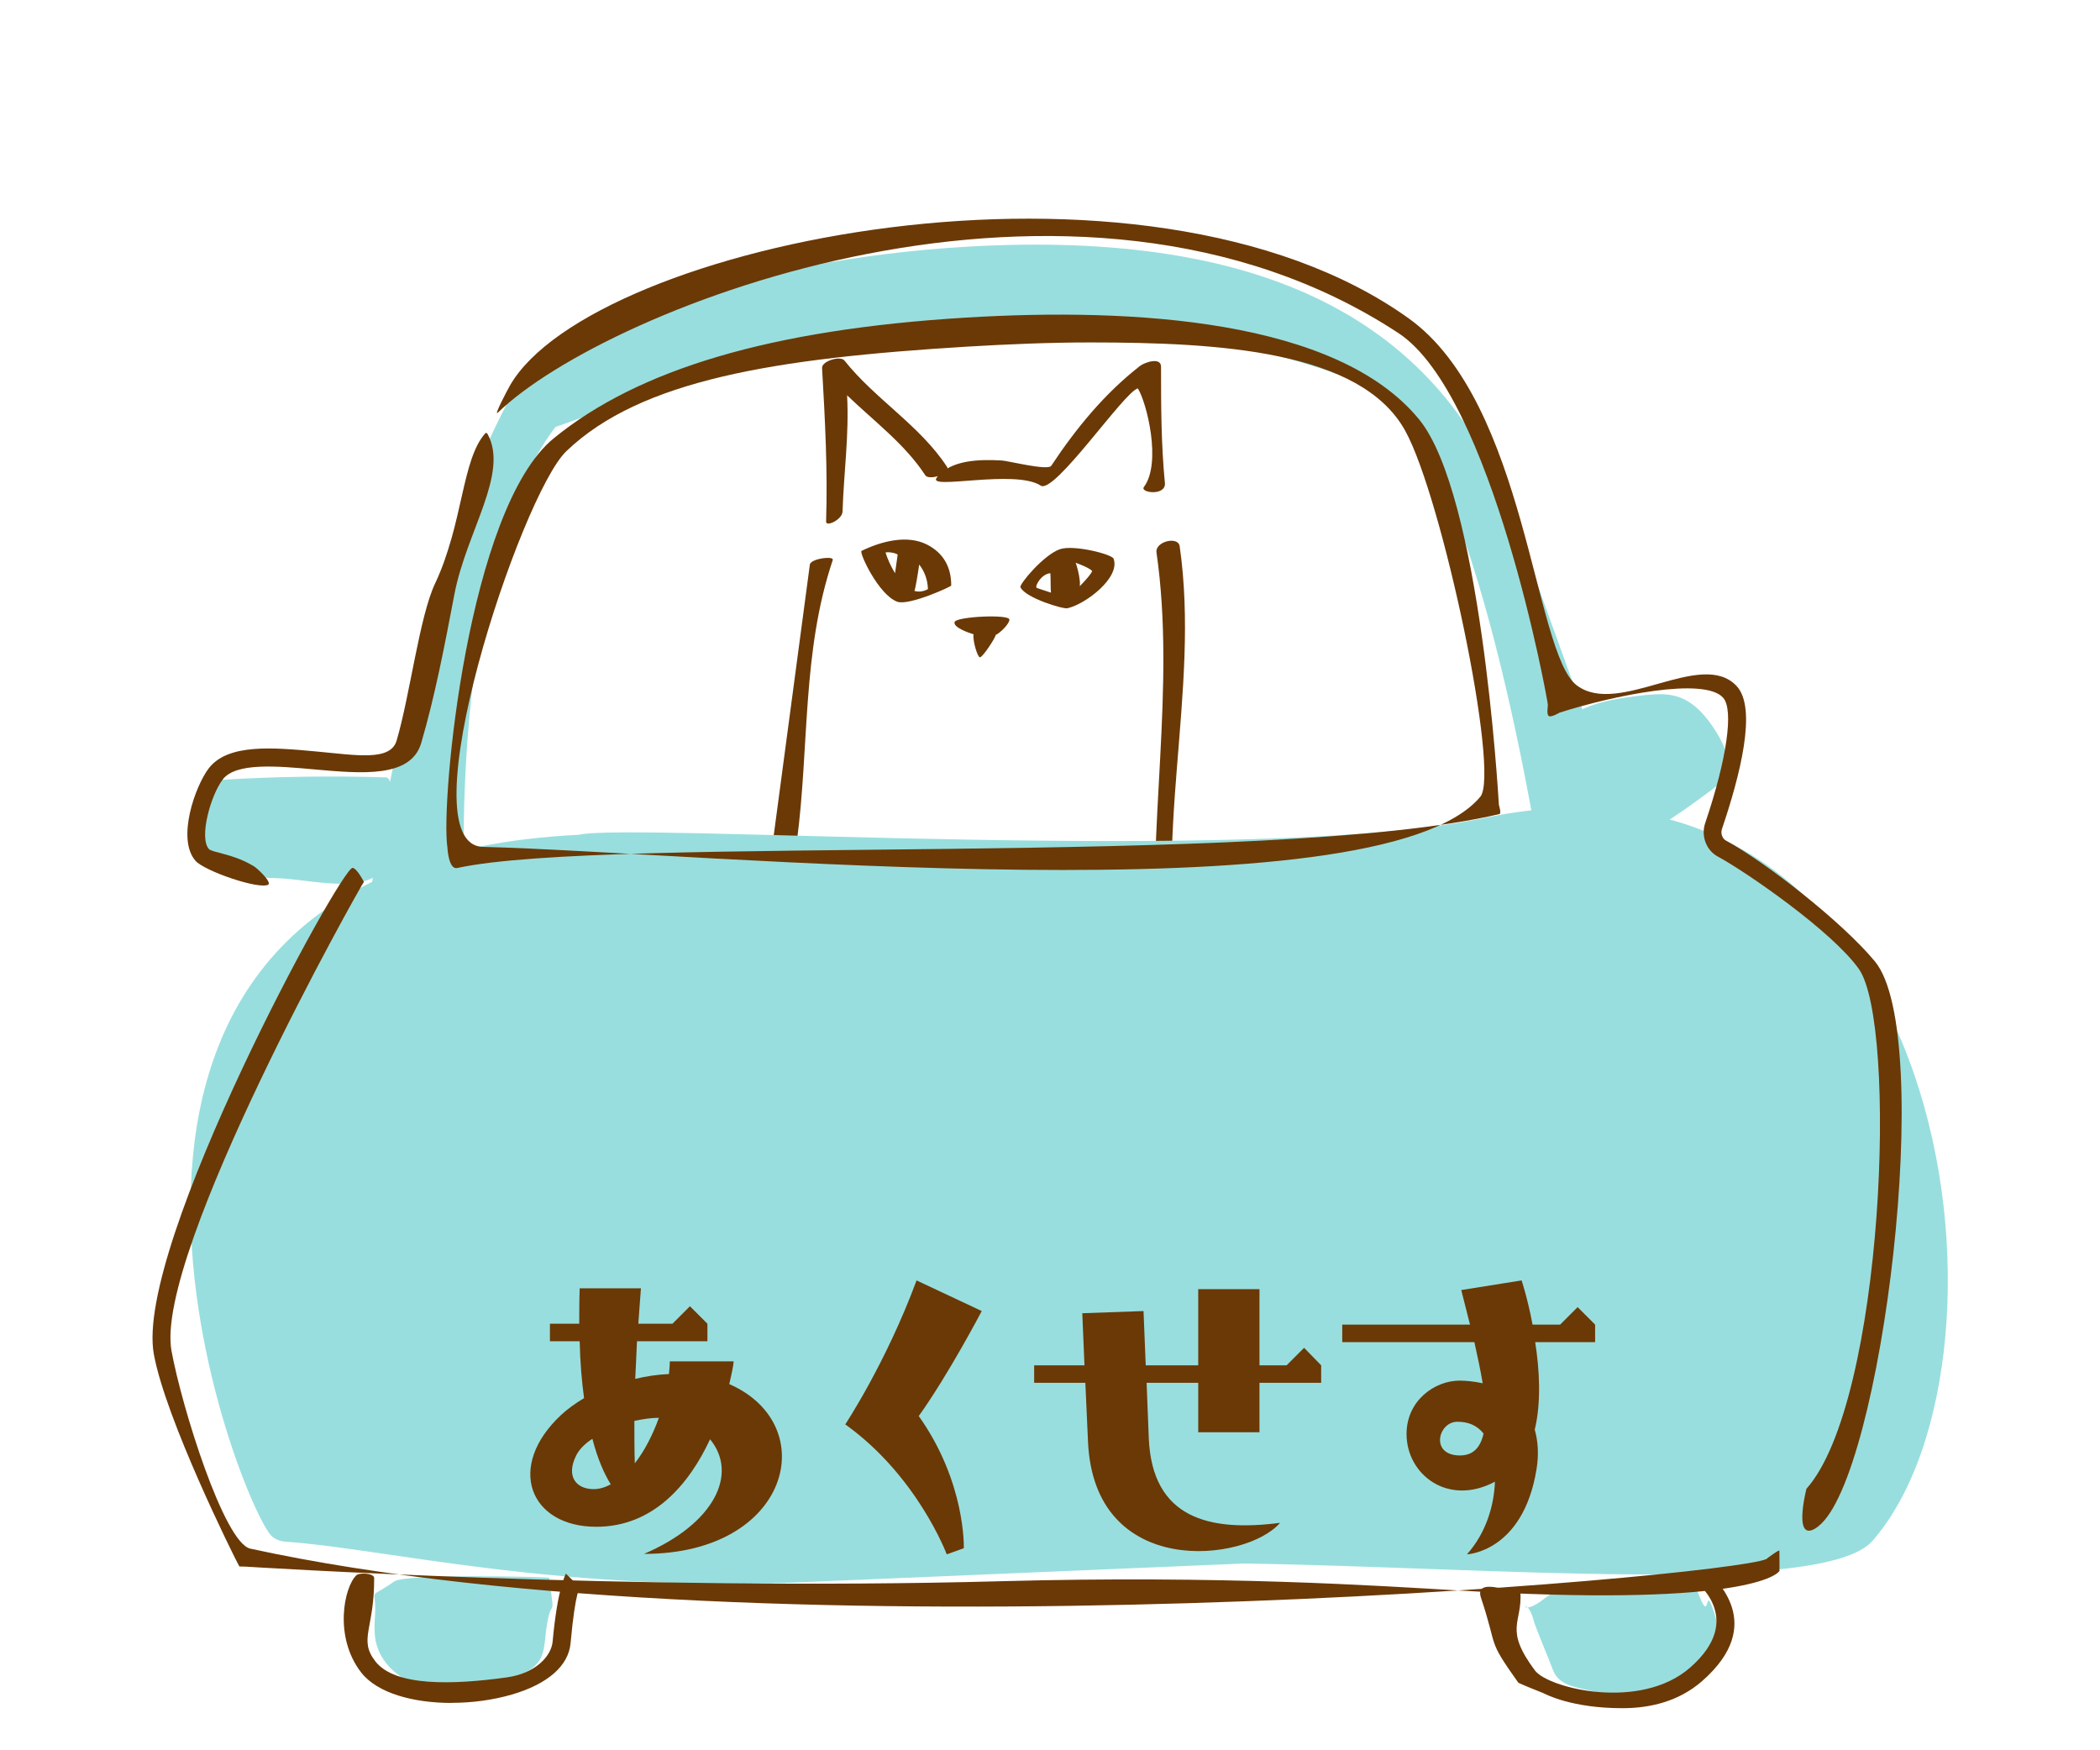 <?xml version="1.0" encoding="UTF-8"?><svg id="i" xmlns="http://www.w3.org/2000/svg" viewBox="0 0 240 200"><defs><style>.l{fill:#99dede;}.l,.m{stroke-width:0px;}.m{fill:#6a3906;}</style></defs><g id="j"><path id="k" class="m" d="m92.56,64.47c.23-.67,2.79-.98,2.61-.47-3.53,10.49-2.67,21.33-4.1,32.14-.96,7.29-3.24,14.08-5.54,21.02m21.53-62.58c-1.18,1.48,8.94-1.01,11.88.91,1.57,1.02,9.56-10.75,11.1-11.11,1.02,1.63,2.74,8.54.69,11.27-.49.66,2.55,1.07,2.4-.47-.43-4.42-.44-8.84-.44-13.27,0-1.17-1.91-.48-2.4-.1-4.08,3.18-7.32,7.15-10.16,11.43-.44.55-4.86-.57-5.62-.62-2.51-.14-5.82-.11-7.45,1.94Zm-12.65,5.02c-.02.65,1.85-.22,1.88-1.15.15-4.58.76-8.71.52-13.28,3.09,2.97,6.61,5.58,8.94,9.14.42.64,2.99-.19,2.47-.98-3.07-4.7-8.23-7.74-11.71-12.13-.46-.59-2.61.06-2.56.85.34,5.85.65,11.69.46,17.55Zm40.79,53.19c-3.74-16.45,2.02-33.71-.38-50.37-.17-1.2-2.83-.54-2.65.71,2.24,15.54-1.14,31.55.04,47.2m-4.94-46.48c.78,2.14-3.17,5.17-5.26,5.65-.43.15-4.83-1.17-5.39-2.4-.15-.33,2.63-3.68,4.5-4.34,1.58-.55,5.96.57,6.15,1.08Zm-4.34.45c.05.07.94,2.87.19,3.21s1.44-1.51,1.7-2.27c-.42-.42-1.77-.89-1.89-.94Zm-2.88,1.2c-1.02.06-1.81,1.47-1.58,1.67.1.06,1.54.5,1.64.55-.05-.22-.03-2-.07-2.22Zm-17.5,3.26c-2.15-.78-4.4-5.66-4.09-5.81,2.17-1.06,5.17-1.9,7.49-.72,1.93.99,2.77,2.65,2.76,4.68.05.1-4.84,2.33-6.15,1.85Zm2.5-4.26c-.12.89-.45,2.91-.55,3.02.48.14,1,.09,1.55-.2-.03-1.09-.41-2.07-1.01-2.82Zm-3.85-1.37c.22.69.59,1.57,1.09,2.37.1-.68.19-1.37.29-2.05h0s0-.06,0-.06c.03-.1-.84-.37-1.38-.26Zm10.8,11.98c.35-.06,1.75-2.21,1.8-2.56.44-.18,1.56-1.24,1.56-1.75,0-.64-5.97-.35-6.25.25-.29.61,1.7,1.31,2.15,1.42-.11.78.48,2.69.74,2.64Z"/></g><path class="l" d="m58.14,45.8c4.44-8.19,27.48-16.16,52.34-17.61,34.14-1.98,54.19,8.51,62.54,31.2,1.49,4.05,14.14,39.15,14.14,39.15l-10.95,1.12s-7.51-50.24-19.49-55.37c-30.22-12.93-69.26-4.18-93.24,4.5-12.43,16.38-10.37,54.19-10.37,54.19l-11.55,4.37s5.2-40.59,16.57-61.56Z"/><path class="l" d="m93.4,180.72c-28.79,1.45-49.54-3.79-60.72-4.55-.76-.05-1.47-.35-1.91-.97-4.87-6.8-30.56-76.59,35.35-79.81,6.43-1.46,77.42,3.57,103.48-1.92,53.45-11.27,62.76,61.56,44.4,82.6-5.56,6.37-44.12,2.98-71.9,2.59"/><path class="l" d="m188.23,79.41c1.17-.12,2.38-.16,3.51.2,1.95.62,3.35,2.34,4.44,4.09.93,1.5,1.74,3.41.92,4.99-.39.76-1.1,1.29-1.78,1.79-3.71,2.74-7.55,5.53-12.02,6.6-.27.06-.57.12-.81-.04-.2-.13-.29-.38-.37-.62-.77-2.4-1.54-4.8-2.31-7.2-.47-1.45-1.79-3.93-1.45-5.52.7-3.36,7.1-3.99,9.87-4.3Z"/><path class="l" d="m31.75,100.35c-2.43-.05-4.96-.19-7.1-1.87-.85-.67-1.65-1.64-1.95-2.97-.12-.52-.16-1.06-.19-1.61-.08-1.29-.11-2.75.49-3.71.58-.92,1.53-1.04,2.39-1.09,6.24-.37,12.48-.46,18.72-.27,1.53.04.32,10.35-1.27,11.34-2.69,1.68-8.16.24-11.08.19Z"/><path class="l" d="m42.86,184.56c-.06,1.02-.12,2.06.1,3.06.63,2.93,3.55,4.94,6.51,5.39s5.97-.34,8.82-1.24c1.3-.41,2.7-.93,3.4-2.1.43-.72.53-1.59.62-2.43.62-5.97,1.25-1,.46-6.95-.01-.1-16.39-.5-17.7.41-3.23,2.25-2.01.44-2.21,3.87Z"/><path class="l" d="m175.23,185.05c.39,1.27,1.76,4.45,2.22,5.7.88,2.43,3.81,1.94,6.15,3.05,2.59,1.24,5.66.38,8.4-.5,1.5-.48,2.44-2.75,3.01-4.23.55-1.44,1.53-2.72,1.08-4.2-1.53-5.01-.38,1.69-2.17-3.24-4.01-.36-13.96-1.73-17.31.95-3.29,2.64-2.34-.74-1.36,2.46Z"/><path class="m" d="m207.83,174.4c-3.09,2.37-1.38-4.28-1.38-4.28,8.91-10.01,10.45-53.19,5.97-59.43-3.11-4.34-12.89-11.08-16.09-12.81-1.33-.71-1.95-2.36-1.45-3.83,2.47-7.29,3.28-12.91,2.06-14.31-2.12-2.44-12.59-.26-18.7,1.69,0,0-.96.57-1.23.39s-.12-.96-.11-1.29-6.31-35.4-17.08-42.47c-36.89-24.24-90.53-2.95-102.91,9.08-.55.53,1-2.44,1.38-3.1,9.32-16.23,72.43-29.37,102.72-7.65,13.48,9.67,14.27,38.22,19.2,41.93,4.82,3.62,14.23-4.24,18.26.07,2.39,2.55.36,10.33-1.67,16.32-.18.53.03,1.12.48,1.36,4.29,2.31,13.14,9.14,16.99,13.78,7,8.44.79,58.98-6.46,64.55Z"/><path class="m" d="m30.68,101.08c-1.06.61-7.3-1.55-8.33-2.71-2.2-2.5-.03-8.57,1.51-10.58,2.19-2.84,7.33-2.38,12.3-1.92,4.58.42,8.47,1.14,9.17-1.25,1.54-5.24,2.61-14.18,4.4-17.96,3.2-6.76,3.02-14.15,5.75-17.17.07-.08.21.04.26.13,2.43,4.52-2.44,11.12-3.81,18.3-1.09,5.72-2.22,11.64-3.79,16.98-1.18,4.01-6.77,3.5-12.18,3.02-4.21-.38-8.99-.82-10.49,1.13-1.4,1.82-2.74,6.67-1.6,7.96.37.42,2.86.56,5.15,1.98.44.27,2.08,1.84,1.63,2.1Z"/><path class="m" d="m203.37,178.36v1.14c-.44.71-5.38,4.11-36.67,2.24-9.14-.54-27.07-1.74-52.19-1.06-42.88,1.17-86.12-1.66-86.55-1.67-.15,0-.6-.01-.6-.01l-.28-.53c-.33-.62-8.13-16.23-9.5-23.74-2.24-12.33,21.42-55.7,22.72-55.56.51.06,1.29,1.6,1.29,1.6-.24.19-24.01,42.46-21.99,53.59,1.17,6.42,6.02,21.95,9.01,22.6,59.46,12.97,168.71,3.25,173.26,1.19-.07.03,1.59-1.22,1.49-.93"/><path class="m" d="m51.6,194.59c-4.33,0-8.48-1.1-10.33-3.49-3.13-4.05-1.96-9.73-.55-11.09.37-.36,2.03-.23,2.04.29.04,5.85-1.82,7.01.14,9.54,2.25,2.9,8.9,2.68,15.02,1.83,3.28-.46,5.09-2.42,5.24-4.1.57-6.26,1.5-7.64,1.51-7.76,0,0,1.23,1.2,1.58,1.57.08.09-.47.06-1.04,6.37-.23,2.6-2.62,4.69-6.71,5.88-2.12.62-4.53.95-6.89.95Z"/><path class="m" d="m185.41,195.19c-5.74,0-8.71-1.56-9.05-1.73,0,0-2.77-1.09-2.85-1.2-3.64-5.12-2.26-3.71-4.25-9.67-.91-2.71,4.54-.18,4.5-.66.23,3.56-1.92,4.14,1.66,8.95,1.51,2.02,12.04,4.67,17.75-.34,6.46-5.67.47-9.9.41-10.07l1.93-.72c.27.72,6.55,5.74-.98,12.34-2.66,2.33-5.95,3.1-9.11,3.1Z"/><path class="m" d="m52.24,99.18c-.99.22-1.11-2.36-1.11-2.36-.79-5.21,2.33-38.73,12.16-46.74,9.61-7.84,24.69-12.43,47.11-13.79,19.21-1.17,42.43.23,51.78,11.63,7.02,8.56,9.04,42.61,9.12,44.06,0,0,.32.98.06,1.04-26.04,6.17-101.77,2.38-119.13,6.17Zm72.35-60.05c-4.76,0-9.54.21-14.09.48-21.96,1.34-37.28,3.8-45.78,11.95-5.2,4.98-18.48,44.99-9.52,45.21,24.49.6,102.27,8.29,113.98-5.73,2.27-2.72-4.34-34.16-8.59-41.83-5.07-9.14-21.2-10.08-36.01-10.08Z"/><path class="m" d="m73.6,177.56c8.05-3.45,10.8-9.15,7.55-13.1-2.3,4.95-6.35,10-13,10-7.65,0-10.35-6.9-4-12.8.7-.65,1.6-1.3,2.6-1.9-.25-1.85-.45-4.05-.5-6.5h-3.4v-2h3.35c0-1.3,0-2.6.05-4.05h7l-.3,4.05h3.9l2-2,2,2v2h-8.05c-.05,1.5-.15,2.95-.2,4.3,1.25-.3,2.55-.5,3.85-.55.05-.5.1-1,.1-1.45h7.3c-.05.6-.25,1.5-.5,2.6,10.65,4.65,7,19.4-9.75,19.4Zm-3.8-7.95c-.75-1.2-1.5-2.9-2.1-5.2-.85.55-1.5,1.2-1.85,1.9-1.2,2.4,0,3.85,2,3.85.65,0,1.3-.2,1.95-.55Zm2.7-7.25c0,1.85,0,3.45.05,4.85,1.1-1.4,2.05-3.25,2.75-5.2-.9,0-1.85.15-2.8.35Z"/><path class="m" d="m105,161.81c5.4,7.6,5.15,15.1,5.15,15.1l-1.95.7s-3.35-8.95-11.6-14.85c0,0,4.65-7,8.15-16.45l7.45,3.5s-3.8,7.25-7.2,12Z"/><path class="m" d="m124.04,158.01h-5.85v-2h5.75l-.25-5.95,7-.25.25,6.2h6v-8.7h7v8.7h3.1l2-2,1.95,2v2h-7.05v5.65h-7v-5.65h-5.9l.25,6.35c.4,9.15,6.9,10.7,15,9.65-3.85,4.5-21.3,6.55-21.95-9.35l-.3-6.65Z"/><path class="m" d="m168.5,153.36h-15.1v-2h14.6l-1-3.95,6.9-1.1s.7,2.1,1.25,5.05h3.15l2-2,2,2v2h-6.85c.5,3.15.7,6.9-.05,10,.35,1.25.5,2.75.2,4.55-1.55,9.45-7.95,9.7-7.95,9.7,2.15-2.4,3.1-5.5,3.2-8.3-5.35,2.85-10.1-.8-10.1-5.45,0-3.85,3.25-6.1,6.05-6.1.8,0,1.7.1,2.65.3-.25-1.5-.6-3.15-.95-4.7Zm1.05,10.45c-.75-.95-1.75-1.35-3-1.35-2.2,0-3.15,3.85.3,3.85,1.55,0,2.35-.95,2.7-2.5Z"/></svg>